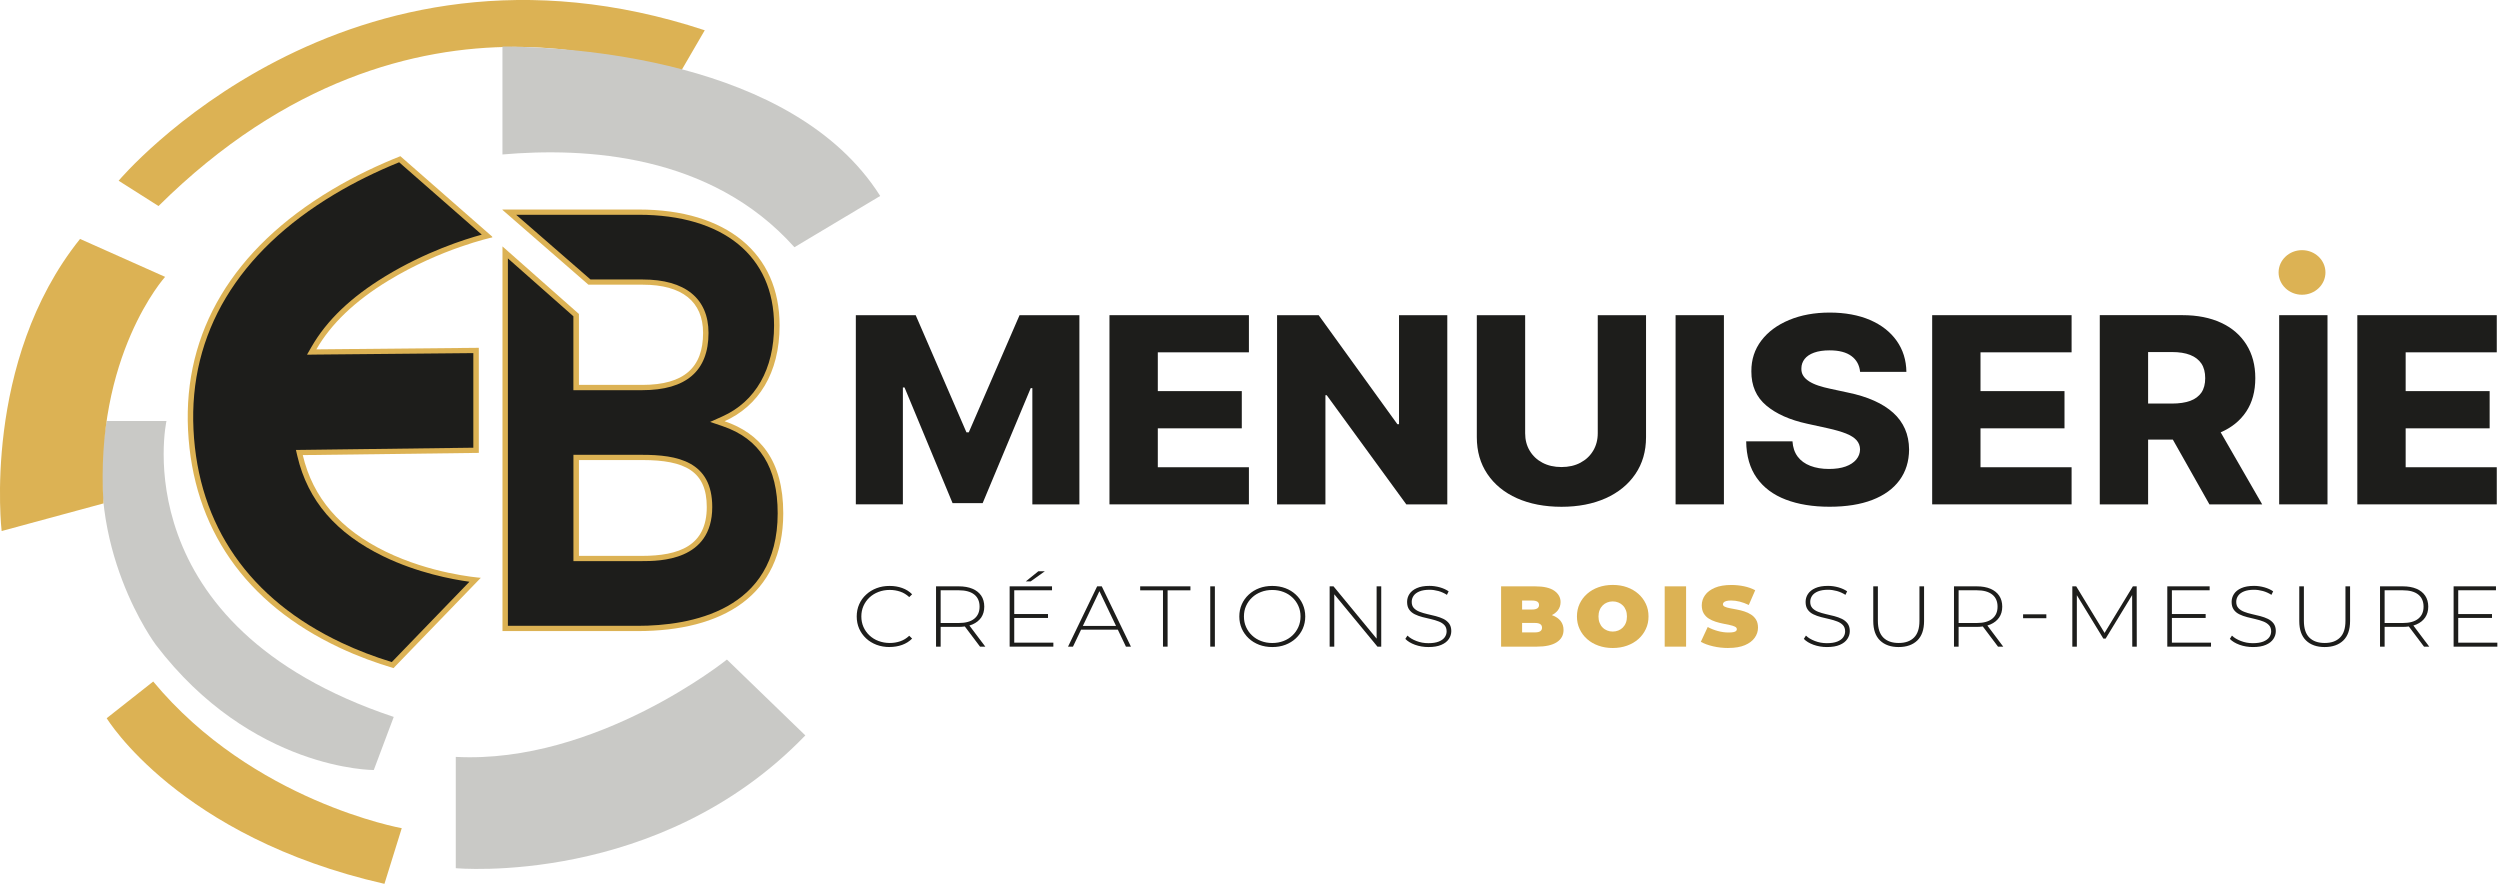 <?xml version="1.0" encoding="UTF-8"?>
<svg xmlns="http://www.w3.org/2000/svg" width="99" height="35" viewBox="0 0 99 35" fill="none">
  <g clip-path="url(#clip0_429_3051)">
    <path d="M33.891 12.481H36.261L38.271 17.12H38.364L40.374 12.481H42.744V19.973H40.881V15.371H40.816L38.913 19.925H37.722L35.82 15.344H35.754V19.972H33.891V12.48V12.481Z" fill="#1D1D1B"></path>
    <path d="M43.935 19.973V12.481H49.457V13.952H45.849V15.488H49.175V16.962H45.849V18.503H49.457V19.973H43.935Z" fill="#1D1D1B"></path>
    <path d="M57.313 12.481V19.973H55.689L52.538 15.65H52.487V19.973H50.572V12.481H52.219L55.336 16.798H55.401V12.481H57.311H57.313Z" fill="#1D1D1B"></path>
    <path d="M63.273 12.481H65.183V17.314C65.183 17.872 65.042 18.358 64.761 18.771C64.481 19.184 64.089 19.504 63.587 19.73C63.084 19.955 62.5 20.069 61.835 20.069C61.17 20.069 60.575 19.955 60.072 19.73C59.569 19.505 59.179 19.184 58.9 18.771C58.621 18.358 58.482 17.872 58.482 17.314V12.481H60.396V17.157C60.396 17.416 60.455 17.646 60.576 17.848C60.697 18.051 60.864 18.209 61.08 18.323C61.296 18.438 61.547 18.495 61.834 18.495C62.12 18.495 62.371 18.438 62.586 18.323C62.801 18.209 62.969 18.05 63.09 17.848C63.21 17.646 63.271 17.416 63.271 17.157V12.481H63.273Z" fill="#1D1D1B"></path>
    <path d="M68.267 12.481V19.973H66.353V12.481H68.267Z" fill="#1D1D1B"></path>
    <path d="M73.66 14.727C73.634 14.459 73.52 14.249 73.317 14.1C73.115 13.949 72.826 13.874 72.453 13.874C72.206 13.874 72 13.905 71.834 13.966C71.669 14.026 71.545 14.111 71.463 14.216C71.38 14.322 71.338 14.444 71.335 14.579C71.329 14.691 71.353 14.79 71.406 14.875C71.458 14.96 71.537 15.035 71.638 15.1C71.74 15.165 71.863 15.222 72.007 15.27C72.151 15.318 72.314 15.361 72.494 15.398L73.175 15.545C73.567 15.625 73.912 15.733 74.213 15.867C74.514 16.001 74.766 16.161 74.971 16.346C75.176 16.531 75.331 16.746 75.437 16.986C75.543 17.226 75.597 17.499 75.6 17.799C75.597 18.271 75.471 18.677 75.221 19.017C74.971 19.357 74.612 19.616 74.143 19.797C73.676 19.977 73.112 20.067 72.451 20.067C71.791 20.067 71.211 19.973 70.719 19.785C70.227 19.598 69.843 19.313 69.57 18.929C69.297 18.546 69.156 18.062 69.149 17.477H70.982C70.998 17.718 71.066 17.919 71.186 18.08C71.307 18.242 71.474 18.364 71.688 18.447C71.9 18.529 72.147 18.571 72.428 18.571C72.685 18.571 72.906 18.538 73.088 18.473C73.269 18.408 73.409 18.315 73.507 18.198C73.606 18.08 73.656 17.946 73.658 17.796C73.656 17.655 73.609 17.533 73.519 17.432C73.429 17.331 73.29 17.243 73.104 17.168C72.916 17.094 72.68 17.025 72.391 16.961L71.563 16.779C70.877 16.63 70.337 16.389 69.942 16.056C69.547 15.723 69.351 15.273 69.354 14.705C69.351 14.242 69.483 13.836 69.749 13.486C70.014 13.138 70.382 12.866 70.851 12.671C71.32 12.476 71.855 12.378 72.456 12.378C73.057 12.378 73.602 12.476 74.055 12.672C74.508 12.868 74.858 13.143 75.109 13.497C75.359 13.851 75.487 14.26 75.493 14.727H73.66Z" fill="#1D1D1B"></path>
    <path d="M76.514 19.973V12.481H82.035V13.952H78.428V15.488H81.754V16.962H78.428V18.503H82.035V19.973H76.514Z" fill="#1D1D1B"></path>
    <path d="M87.939 17.12C88.375 16.932 88.713 16.657 88.951 16.298C89.191 15.936 89.31 15.495 89.31 14.976C89.31 14.456 89.192 14.021 88.958 13.646C88.723 13.272 88.391 12.983 87.959 12.783C87.526 12.581 87.015 12.48 86.421 12.48H83.151V19.973H85.065V17.409H86.045L87.493 19.973H89.582L87.939 17.12ZM86.007 15.981H85.065V13.941H86.007C86.293 13.941 86.534 13.978 86.731 14.055C86.927 14.133 87.075 14.247 87.177 14.399C87.277 14.551 87.326 14.743 87.326 14.976C87.326 15.208 87.277 15.397 87.177 15.545C87.075 15.691 86.928 15.802 86.734 15.874C86.539 15.945 86.296 15.981 86.007 15.981Z" fill="#1D1D1B"></path>
    <path d="M92.169 12.481V19.973H90.255V12.481H92.169Z" fill="#1D1D1B"></path>
    <path d="M93.35 19.973V12.481H98.872V13.952H95.264V15.488H98.59V16.962H95.264V18.503H98.872V19.973H93.35Z" fill="#1D1D1B"></path>
    <path d="M6.277 8.159L4.698 7.157C4.698 7.157 13.645 -3.508 27.908 1.199L26.802 3.102C26.802 3.102 16.434 -1.905 6.277 8.159Z" fill="#DCB254"></path>
    <path d="M6.066 26.989L4.225 28.441C4.225 28.441 7.067 33.148 15.224 35L15.909 32.796C15.909 32.796 10.014 31.745 6.066 26.987V26.989Z" fill="#DCB254"></path>
    <path d="M15.592 28.39L14.802 30.493C14.802 30.493 9.966 30.516 6.171 25.535C6.171 25.535 3.276 21.68 4.223 16.672H6.592C6.592 16.672 4.803 24.785 15.592 28.39Z" fill="#C9C9C6"></path>
    <path d="M18.049 29.973V34.38C18.049 34.38 26.101 35.131 31.891 29.122L28.786 26.118C28.786 26.118 23.628 30.265 18.051 29.973H18.049Z" fill="#C9C9C6"></path>
    <path d="M3.17 9.462L6.538 10.964C6.538 10.964 3.729 14.075 4.098 19.935L0.065 21.029C0.065 21.029 -0.725 14.319 3.17 9.462Z" fill="#DCB254"></path>
    <path d="M20.006 24.886V9.994L22.816 12.477V15.344H25.434C27.126 15.344 27.95 14.637 27.95 13.182C27.95 11.883 27.064 11.169 25.455 11.169H23.343L20.16 8.4H25.289C28.715 8.4 30.76 10.076 30.76 12.885C30.76 14.661 30.009 15.975 28.644 16.585L28.406 16.692L28.654 16.776C30.169 17.29 30.905 18.451 30.905 20.324C30.905 24.291 27.36 24.884 25.247 24.884H20.004L20.006 24.886ZM22.816 22.116H25.414C26.566 22.116 28.095 21.905 28.095 20.078C28.095 18.684 27.324 18.115 25.434 18.115H22.816V22.116Z" fill="#1D1D1B"></path>
    <path d="M25.291 8.505C28.648 8.505 30.653 10.142 30.653 12.886C30.653 14.619 29.924 15.9 28.599 16.494L28.121 16.708L28.618 16.877C30.083 17.374 30.796 18.503 30.796 20.327C30.796 24.204 27.32 24.783 25.247 24.783H20.113V10.233L22.706 12.524V15.451H25.433C27.174 15.451 28.057 14.688 28.057 13.185C28.057 11.82 27.132 11.068 25.453 11.068H23.385L20.44 8.506H25.289M22.708 22.22H25.416C26.105 22.22 28.205 22.22 28.205 20.078C28.205 18.257 26.805 18.011 25.436 18.011H22.708V22.22ZM25.291 8.297H19.897V8.311L23.302 11.274H25.456C27.012 11.274 27.842 11.944 27.842 13.183C27.842 14.547 27.096 15.242 25.436 15.242H22.926V12.433L19.898 9.758V24.991H25.25C28.59 24.991 31.017 23.602 31.017 20.327C31.017 18.218 30.083 17.152 28.693 16.681C30.021 16.085 30.872 14.796 30.872 12.886C30.872 10.034 28.776 8.297 25.292 8.297H25.291ZM22.926 22.013V18.218H25.436C27.137 18.218 27.988 18.665 27.988 20.078C27.988 21.616 26.888 22.013 25.416 22.013H22.926Z" fill="#DCB254"></path>
    <path d="M15.549 26.338C14.828 26.122 14.137 25.858 13.491 25.556C9.795 23.817 7.741 20.865 7.554 17.018C7.366 13.178 9.315 9.924 13.191 7.607C13.996 7.126 14.883 6.688 15.83 6.306L19.296 9.342C18.758 9.477 17.076 9.956 15.313 11.029C13.97 11.847 13.027 12.748 12.431 13.784L12.34 13.939L18.85 13.878V17.832L11.851 17.921L11.88 18.046C12.285 19.769 13.38 21.043 15.225 21.94C16.718 22.665 18.237 22.897 18.809 22.963L15.546 26.339L15.549 26.338Z" fill="#1D1D1B"></path>
    <path d="M15.808 6.428L19.078 9.292C18.392 9.479 16.853 9.969 15.255 10.942C13.896 11.77 12.942 12.683 12.336 13.735L12.157 14.046L12.529 14.041L18.744 13.983V17.729L11.987 17.815L11.719 17.818L11.777 18.067C12.189 19.821 13.303 21.117 15.178 22.029C16.529 22.686 17.903 22.943 18.59 23.037L15.515 26.218C14.824 26.006 14.159 25.752 13.54 25.46C9.88 23.74 7.848 20.818 7.662 17.009C7.477 13.21 9.41 9.987 13.249 7.691C14.032 7.222 14.892 6.797 15.808 6.425M15.854 6.185C15.014 6.519 14.072 6.957 13.135 7.518C9.224 9.856 7.257 13.142 7.446 17.022C7.636 20.909 9.71 23.892 13.444 25.648C14.183 25.996 14.912 26.258 15.583 26.457L19.04 22.881C18.858 22.867 17.046 22.705 15.278 21.846C13.47 20.967 12.387 19.709 11.99 18.022L18.961 17.934V13.773L12.528 13.834C13.11 12.823 14.054 11.92 15.374 11.116C17.47 9.84 19.474 9.406 19.496 9.401L19.489 9.368L15.855 6.185H15.854Z" fill="#DCB254"></path>
    <path d="M19.897 6.117C23.16 5.834 28.144 6.081 31.459 9.79L34.856 7.76C31.39 2.28 22.425 1.852 19.897 1.842V6.117Z" fill="#C9C9C6"></path>
    <path d="M35.229 25.623C35.043 25.623 34.87 25.593 34.71 25.534C34.552 25.473 34.413 25.389 34.296 25.279C34.18 25.17 34.089 25.042 34.023 24.895C33.959 24.749 33.926 24.587 33.926 24.413C33.926 24.239 33.958 24.077 34.023 23.931C34.087 23.784 34.179 23.656 34.298 23.547C34.416 23.437 34.553 23.353 34.712 23.292C34.87 23.232 35.041 23.203 35.227 23.203C35.413 23.203 35.57 23.23 35.724 23.284C35.878 23.338 36.01 23.422 36.12 23.533L36.006 23.645C35.898 23.545 35.779 23.472 35.648 23.428C35.518 23.384 35.38 23.361 35.235 23.361C35.075 23.361 34.925 23.388 34.789 23.44C34.651 23.493 34.532 23.566 34.43 23.661C34.328 23.757 34.25 23.869 34.193 23.996C34.137 24.123 34.109 24.262 34.109 24.412C34.109 24.561 34.137 24.7 34.193 24.828C34.25 24.955 34.328 25.067 34.43 25.162C34.532 25.257 34.651 25.332 34.789 25.383C34.927 25.435 35.075 25.462 35.235 25.462C35.38 25.462 35.518 25.44 35.648 25.395C35.779 25.351 35.898 25.278 36.006 25.176L36.12 25.288C36.01 25.399 35.878 25.482 35.724 25.538C35.57 25.593 35.404 25.621 35.227 25.621L35.229 25.623Z" fill="#1D1D1B"></path>
    <path d="M38.388 24.771C38.43 24.758 38.47 24.745 38.508 24.728C38.659 24.663 38.775 24.57 38.857 24.452C38.937 24.333 38.977 24.189 38.977 24.023C38.977 23.858 38.937 23.708 38.857 23.589C38.775 23.469 38.659 23.378 38.508 23.314C38.357 23.251 38.177 23.219 37.966 23.219H37.067V25.607H37.25V24.825H37.966C38.052 24.825 38.132 24.819 38.207 24.808L38.809 25.607H39.018L38.388 24.771ZM37.966 24.671H37.25V23.375H37.966C38.236 23.375 38.441 23.432 38.582 23.544C38.722 23.657 38.791 23.816 38.791 24.023C38.791 24.231 38.722 24.387 38.582 24.501C38.441 24.615 38.236 24.671 37.966 24.671Z" fill="#1D1D1B"></path>
    <path d="M41.118 22.622L40.62 23.024H40.813L41.376 22.622H41.118Z" fill="#1D1D1B"></path>
    <path d="M41.713 25.449V25.607H39.982V23.219H41.66V23.375H40.164V24.316H41.501V24.471H40.164V25.449H41.713Z" fill="#1D1D1B"></path>
    <path d="M43.63 23.219H43.447L42.294 25.607H42.49L42.811 24.934H44.266L44.587 25.607H44.785L43.63 23.219ZM42.881 24.787L43.537 23.41L44.195 24.787H42.881Z" fill="#1D1D1B"></path>
    <path d="M46.054 25.607V23.377H45.151V23.219H47.141V23.377H46.237V25.607H46.054Z" fill="#1D1D1B"></path>
    <path d="M47.926 25.607V23.219H48.109V25.607H47.926Z" fill="#1D1D1B"></path>
    <path d="M50.382 25.623C50.196 25.623 50.024 25.593 49.864 25.534C49.706 25.473 49.566 25.389 49.449 25.278C49.331 25.167 49.239 25.039 49.174 24.892C49.11 24.746 49.077 24.586 49.077 24.413C49.077 24.24 49.109 24.08 49.174 23.933C49.238 23.787 49.329 23.659 49.449 23.548C49.568 23.437 49.706 23.352 49.864 23.292C50.022 23.232 50.195 23.203 50.382 23.203C50.57 23.203 50.741 23.233 50.901 23.292C51.06 23.352 51.197 23.437 51.315 23.547C51.432 23.656 51.524 23.784 51.589 23.931C51.654 24.077 51.688 24.239 51.688 24.413C51.688 24.587 51.654 24.749 51.589 24.895C51.524 25.042 51.432 25.17 51.315 25.279C51.197 25.389 51.059 25.473 50.901 25.534C50.742 25.594 50.57 25.623 50.382 25.623ZM50.382 25.463C50.542 25.463 50.69 25.437 50.827 25.384C50.963 25.332 51.081 25.259 51.181 25.163C51.281 25.068 51.36 24.956 51.416 24.829C51.473 24.702 51.501 24.562 51.501 24.413C51.501 24.264 51.473 24.121 51.416 23.996C51.36 23.87 51.281 23.758 51.181 23.663C51.081 23.567 50.962 23.493 50.827 23.442C50.69 23.389 50.542 23.363 50.382 23.363C50.222 23.363 50.074 23.389 49.938 23.442C49.801 23.494 49.682 23.567 49.581 23.663C49.479 23.758 49.401 23.869 49.344 23.996C49.287 24.121 49.26 24.261 49.26 24.413C49.26 24.565 49.287 24.702 49.344 24.829C49.401 24.956 49.479 25.068 49.581 25.163C49.682 25.259 49.801 25.333 49.938 25.384C50.074 25.437 50.222 25.463 50.382 25.463Z" fill="#1D1D1B"></path>
    <path d="M54.697 23.219V25.607H54.547L52.837 23.534V25.607H52.654V23.219H52.807L54.514 25.29V23.219H54.697Z" fill="#1D1D1B"></path>
    <path d="M56.565 25.623C56.379 25.623 56.202 25.593 56.036 25.534C55.87 25.473 55.741 25.395 55.651 25.3L55.734 25.17C55.82 25.255 55.937 25.325 56.087 25.383C56.236 25.441 56.395 25.47 56.562 25.47C56.729 25.47 56.865 25.449 56.973 25.407C57.08 25.364 57.159 25.308 57.209 25.238C57.26 25.167 57.286 25.089 57.286 25.003C57.286 24.901 57.257 24.819 57.201 24.757C57.144 24.696 57.069 24.646 56.976 24.611C56.883 24.575 56.781 24.543 56.671 24.518C56.56 24.493 56.45 24.467 56.337 24.438C56.225 24.409 56.122 24.373 56.029 24.327C55.936 24.282 55.86 24.22 55.805 24.141C55.748 24.062 55.721 23.961 55.721 23.835C55.721 23.722 55.751 23.617 55.814 23.522C55.876 23.426 55.972 23.349 56.104 23.29C56.236 23.23 56.405 23.201 56.61 23.201C56.748 23.201 56.886 23.221 57.021 23.259C57.156 23.298 57.27 23.35 57.366 23.417L57.298 23.556C57.194 23.489 57.08 23.438 56.96 23.404C56.839 23.371 56.723 23.355 56.61 23.355C56.45 23.355 56.316 23.377 56.212 23.419C56.107 23.462 56.029 23.52 55.979 23.592C55.93 23.664 55.904 23.744 55.904 23.833C55.904 23.935 55.931 24.016 55.988 24.079C56.045 24.139 56.119 24.189 56.212 24.225C56.305 24.261 56.408 24.293 56.52 24.318C56.631 24.343 56.743 24.369 56.854 24.398C56.964 24.427 57.066 24.463 57.159 24.508C57.252 24.554 57.327 24.615 57.385 24.692C57.442 24.77 57.471 24.869 57.471 24.992C57.471 25.104 57.439 25.207 57.374 25.304C57.31 25.401 57.211 25.478 57.077 25.536C56.945 25.594 56.774 25.623 56.566 25.623H56.565Z" fill="#1D1D1B"></path>
    <path d="M61.8 24.591C61.723 24.493 61.613 24.417 61.471 24.365C61.465 24.362 61.459 24.36 61.452 24.359C61.553 24.308 61.635 24.243 61.693 24.166C61.764 24.07 61.799 23.964 61.799 23.842C61.799 23.661 61.716 23.512 61.552 23.395C61.386 23.277 61.131 23.219 60.784 23.219H59.443V25.607H60.856C61.202 25.607 61.466 25.549 61.646 25.433C61.826 25.317 61.916 25.155 61.916 24.948C61.916 24.809 61.879 24.691 61.8 24.591ZM60.275 23.782H60.669C60.765 23.782 60.834 23.797 60.88 23.826C60.923 23.855 60.946 23.9 60.946 23.958C60.946 24.016 60.923 24.059 60.88 24.09C60.834 24.121 60.765 24.137 60.669 24.137H60.275V23.782ZM60.994 24.996C60.948 25.028 60.878 25.043 60.784 25.043H60.275V24.669H60.784C60.878 24.669 60.948 24.684 60.994 24.716C61.041 24.747 61.064 24.794 61.064 24.857C61.064 24.919 61.041 24.964 60.994 24.996Z" fill="#DCB254"></path>
    <path d="M63.864 25.661C63.661 25.661 63.473 25.63 63.299 25.568C63.126 25.507 62.975 25.42 62.849 25.307C62.722 25.195 62.624 25.062 62.553 24.909C62.481 24.757 62.447 24.591 62.447 24.412C62.447 24.232 62.481 24.063 62.553 23.911C62.624 23.761 62.721 23.628 62.849 23.516C62.975 23.404 63.125 23.317 63.299 23.255C63.472 23.194 63.661 23.163 63.864 23.163C64.067 23.163 64.259 23.193 64.43 23.255C64.602 23.316 64.751 23.403 64.879 23.516C65.005 23.628 65.104 23.761 65.175 23.911C65.247 24.062 65.281 24.229 65.281 24.412C65.281 24.594 65.247 24.757 65.175 24.909C65.104 25.061 65.007 25.194 64.879 25.307C64.753 25.419 64.603 25.506 64.43 25.568C64.259 25.629 64.069 25.661 63.864 25.661ZM63.864 25.01C63.942 25.01 64.016 24.996 64.085 24.968C64.153 24.941 64.213 24.902 64.263 24.851C64.314 24.8 64.355 24.738 64.384 24.663C64.413 24.59 64.427 24.506 64.427 24.413C64.427 24.32 64.413 24.236 64.384 24.163C64.355 24.09 64.316 24.026 64.263 23.975C64.213 23.924 64.153 23.885 64.085 23.858C64.016 23.83 63.944 23.816 63.864 23.816C63.784 23.816 63.712 23.83 63.643 23.858C63.575 23.885 63.515 23.924 63.465 23.975C63.414 24.026 63.373 24.088 63.344 24.163C63.315 24.236 63.3 24.32 63.3 24.413C63.3 24.506 63.315 24.59 63.344 24.663C63.373 24.736 63.412 24.8 63.465 24.851C63.515 24.902 63.576 24.941 63.643 24.968C63.712 24.996 63.784 25.01 63.864 25.01Z" fill="#DCB254"></path>
    <path d="M65.922 25.607V23.219H66.769V25.607H65.922Z" fill="#DCB254"></path>
    <path d="M68.446 25.661C68.236 25.661 68.032 25.639 67.836 25.593C67.64 25.547 67.479 25.488 67.353 25.416L67.626 24.829C67.745 24.895 67.878 24.948 68.025 24.988C68.172 25.028 68.314 25.047 68.453 25.047C68.535 25.047 68.599 25.042 68.645 25.032C68.692 25.022 68.726 25.007 68.747 24.988C68.769 24.968 68.779 24.945 68.779 24.917C68.779 24.875 68.754 24.84 68.703 24.815C68.652 24.79 68.587 24.769 68.504 24.752C68.421 24.735 68.331 24.716 68.234 24.696C68.135 24.677 68.038 24.652 67.938 24.62C67.838 24.588 67.748 24.547 67.665 24.494C67.582 24.442 67.517 24.373 67.466 24.289C67.415 24.203 67.39 24.096 67.39 23.969C67.39 23.822 67.434 23.688 67.521 23.566C67.608 23.444 67.739 23.348 67.912 23.274C68.085 23.201 68.301 23.165 68.559 23.165C68.729 23.165 68.896 23.182 69.062 23.216C69.228 23.251 69.376 23.303 69.506 23.374L69.252 23.957C69.127 23.898 69.008 23.853 68.892 23.824C68.776 23.795 68.662 23.78 68.554 23.78C68.472 23.78 68.408 23.787 68.36 23.801C68.312 23.815 68.279 23.833 68.259 23.855C68.238 23.877 68.228 23.903 68.228 23.929C68.228 23.971 68.253 24.003 68.304 24.026C68.355 24.05 68.42 24.07 68.503 24.085C68.585 24.102 68.676 24.119 68.776 24.137C68.875 24.155 68.973 24.179 69.072 24.211C69.171 24.243 69.261 24.284 69.342 24.337C69.425 24.39 69.49 24.457 69.541 24.541C69.592 24.626 69.617 24.731 69.617 24.855C69.617 25 69.573 25.134 69.486 25.256C69.399 25.377 69.27 25.476 69.097 25.549C68.924 25.622 68.709 25.659 68.448 25.659L68.446 25.661Z" fill="#DCB254"></path>
    <path d="M72.346 25.623C72.16 25.623 71.983 25.593 71.817 25.534C71.651 25.473 71.522 25.395 71.432 25.3L71.515 25.17C71.601 25.255 71.718 25.325 71.868 25.383C72.017 25.441 72.176 25.47 72.343 25.47C72.51 25.47 72.646 25.449 72.754 25.407C72.861 25.364 72.94 25.308 72.99 25.238C73.041 25.167 73.067 25.089 73.067 25.003C73.067 24.901 73.038 24.819 72.982 24.757C72.925 24.696 72.85 24.646 72.757 24.611C72.664 24.575 72.562 24.543 72.452 24.518C72.341 24.493 72.231 24.467 72.118 24.438C72.006 24.409 71.903 24.373 71.81 24.327C71.717 24.282 71.641 24.22 71.586 24.141C71.529 24.062 71.502 23.961 71.502 23.835C71.502 23.722 71.532 23.617 71.595 23.522C71.657 23.426 71.753 23.349 71.885 23.29C72.017 23.23 72.186 23.201 72.391 23.201C72.529 23.201 72.667 23.221 72.802 23.259C72.937 23.298 73.052 23.35 73.147 23.417L73.079 23.556C72.975 23.489 72.861 23.438 72.741 23.404C72.62 23.371 72.504 23.355 72.391 23.355C72.231 23.355 72.097 23.377 71.993 23.419C71.888 23.462 71.81 23.52 71.76 23.592C71.711 23.664 71.685 23.744 71.685 23.833C71.685 23.935 71.712 24.016 71.769 24.079C71.826 24.139 71.9 24.189 71.993 24.225C72.086 24.261 72.189 24.293 72.301 24.318C72.412 24.343 72.524 24.369 72.635 24.398C72.745 24.427 72.847 24.463 72.94 24.508C73.033 24.554 73.108 24.615 73.166 24.692C73.223 24.77 73.252 24.869 73.252 24.992C73.252 25.104 73.22 25.207 73.155 25.304C73.091 25.401 72.992 25.478 72.858 25.536C72.726 25.594 72.555 25.623 72.347 25.623H72.346Z" fill="#1D1D1B"></path>
    <path d="M75.185 25.623C74.874 25.623 74.629 25.536 74.45 25.364C74.271 25.191 74.181 24.934 74.181 24.593V23.218H74.364V24.586C74.364 24.884 74.436 25.104 74.579 25.247C74.723 25.391 74.926 25.462 75.189 25.462C75.452 25.462 75.651 25.39 75.795 25.247C75.939 25.104 76.01 24.884 76.01 24.586V23.218H76.193V24.593C76.193 24.934 76.103 25.191 75.924 25.364C75.746 25.536 75.499 25.623 75.186 25.623H75.185Z" fill="#1D1D1B"></path>
    <path d="M78.7 24.771C78.742 24.758 78.782 24.745 78.82 24.728C78.97 24.663 79.086 24.57 79.167 24.452C79.249 24.333 79.289 24.189 79.289 24.023C79.289 23.858 79.249 23.708 79.167 23.589C79.086 23.469 78.97 23.378 78.82 23.314C78.669 23.251 78.489 23.219 78.278 23.219H77.378V25.607H77.561V24.825H78.278C78.364 24.825 78.444 24.819 78.519 24.808L79.121 25.607H79.328L78.7 24.771ZM77.561 24.671V23.375H78.278C78.549 23.375 78.753 23.432 78.893 23.544C79.034 23.657 79.103 23.816 79.103 24.023C79.103 24.231 79.034 24.387 78.893 24.501C78.753 24.615 78.549 24.671 78.278 24.671H77.561Z" fill="#1D1D1B"></path>
    <path d="M80.114 24.481V24.327H81.035V24.481H80.114Z" fill="#1D1D1B"></path>
    <path d="M84.616 25.607H84.438L84.433 23.565L83.383 25.289H83.293L82.243 23.57V25.607H82.064V23.219H82.218L83.341 25.064L84.462 23.219H84.613L84.616 25.607Z" fill="#1D1D1B"></path>
    <path d="M87.556 25.449V25.607H85.825V23.219H87.502V23.375H86.007V24.316H87.344V24.471H86.007V25.449H87.556Z" fill="#1D1D1B"></path>
    <path d="M89.216 25.623C89.03 25.623 88.853 25.593 88.687 25.534C88.522 25.473 88.392 25.395 88.302 25.3L88.385 25.17C88.471 25.255 88.588 25.325 88.738 25.383C88.888 25.441 89.046 25.47 89.213 25.47C89.38 25.47 89.516 25.449 89.624 25.407C89.731 25.364 89.81 25.308 89.861 25.238C89.911 25.167 89.938 25.089 89.938 25.003C89.938 24.901 89.909 24.819 89.852 24.757C89.795 24.696 89.72 24.646 89.627 24.611C89.534 24.575 89.432 24.543 89.322 24.518C89.211 24.493 89.101 24.467 88.988 24.438C88.876 24.409 88.773 24.373 88.68 24.327C88.587 24.282 88.511 24.22 88.456 24.141C88.4 24.062 88.372 23.961 88.372 23.835C88.372 23.722 88.403 23.617 88.465 23.522C88.527 23.426 88.623 23.349 88.755 23.29C88.888 23.23 89.056 23.201 89.261 23.201C89.399 23.201 89.537 23.221 89.672 23.259C89.807 23.298 89.922 23.35 90.017 23.417L89.949 23.556C89.845 23.489 89.731 23.438 89.611 23.404C89.49 23.371 89.374 23.355 89.261 23.355C89.101 23.355 88.967 23.377 88.863 23.419C88.758 23.462 88.68 23.52 88.63 23.592C88.581 23.664 88.555 23.744 88.555 23.833C88.555 23.935 88.582 24.016 88.639 24.079C88.696 24.139 88.77 24.189 88.863 24.225C88.956 24.261 89.059 24.293 89.171 24.318C89.283 24.343 89.394 24.369 89.505 24.398C89.615 24.427 89.717 24.463 89.81 24.508C89.903 24.554 89.978 24.615 90.036 24.692C90.093 24.77 90.122 24.869 90.122 24.992C90.122 25.104 90.09 25.207 90.025 25.304C89.961 25.401 89.862 25.478 89.728 25.536C89.596 25.594 89.425 25.623 89.217 25.623H89.216Z" fill="#1D1D1B"></path>
    <path d="M92.055 25.623C91.744 25.623 91.499 25.536 91.32 25.364C91.141 25.191 91.051 24.934 91.051 24.593V23.218H91.234V24.586C91.234 24.884 91.305 25.104 91.449 25.247C91.593 25.391 91.796 25.462 92.059 25.462C92.322 25.462 92.521 25.39 92.665 25.247C92.809 25.104 92.88 24.884 92.88 24.586V23.218H93.063V24.593C93.063 24.934 92.973 25.191 92.794 25.364C92.615 25.536 92.368 25.623 92.056 25.623H92.055Z" fill="#1D1D1B"></path>
    <path d="M95.569 24.771C95.612 24.758 95.652 24.745 95.69 24.728C95.841 24.663 95.956 24.57 96.037 24.452C96.118 24.333 96.159 24.189 96.159 24.023C96.159 23.858 96.118 23.708 96.037 23.589C95.956 23.469 95.841 23.378 95.69 23.314C95.539 23.251 95.359 23.219 95.148 23.219H94.249V25.607H94.431V24.825H95.148C95.234 24.825 95.314 24.819 95.389 24.808L95.991 25.607H96.198L95.569 24.771ZM94.431 24.753L94.426 24.749L94.431 24.743V24.753ZM95.148 24.671H94.431V23.375H95.148C95.418 23.375 95.623 23.432 95.763 23.544C95.903 23.657 95.973 23.816 95.973 24.023C95.973 24.231 95.903 24.387 95.763 24.501C95.623 24.615 95.418 24.671 95.148 24.671Z" fill="#1D1D1B"></path>
    <path d="M98.895 25.449V25.607H97.163V23.219H98.841V23.375H97.346V24.316H98.683V24.471H97.346V25.449H98.895Z" fill="#1D1D1B"></path>
    <path d="M91.16 11.672C91.673 11.672 92.088 11.276 92.088 10.789C92.088 10.301 91.673 9.906 91.16 9.906C90.648 9.906 90.232 10.301 90.232 10.789C90.232 11.276 90.648 11.672 91.16 11.672Z" fill="#DCB254"></path>
  </g>
  <defs>
    <clipPath id="clip0_429_3051">
      <rect width="98.895" height="35" fill="white"></rect>
    </clipPath>
  </defs>
</svg>
